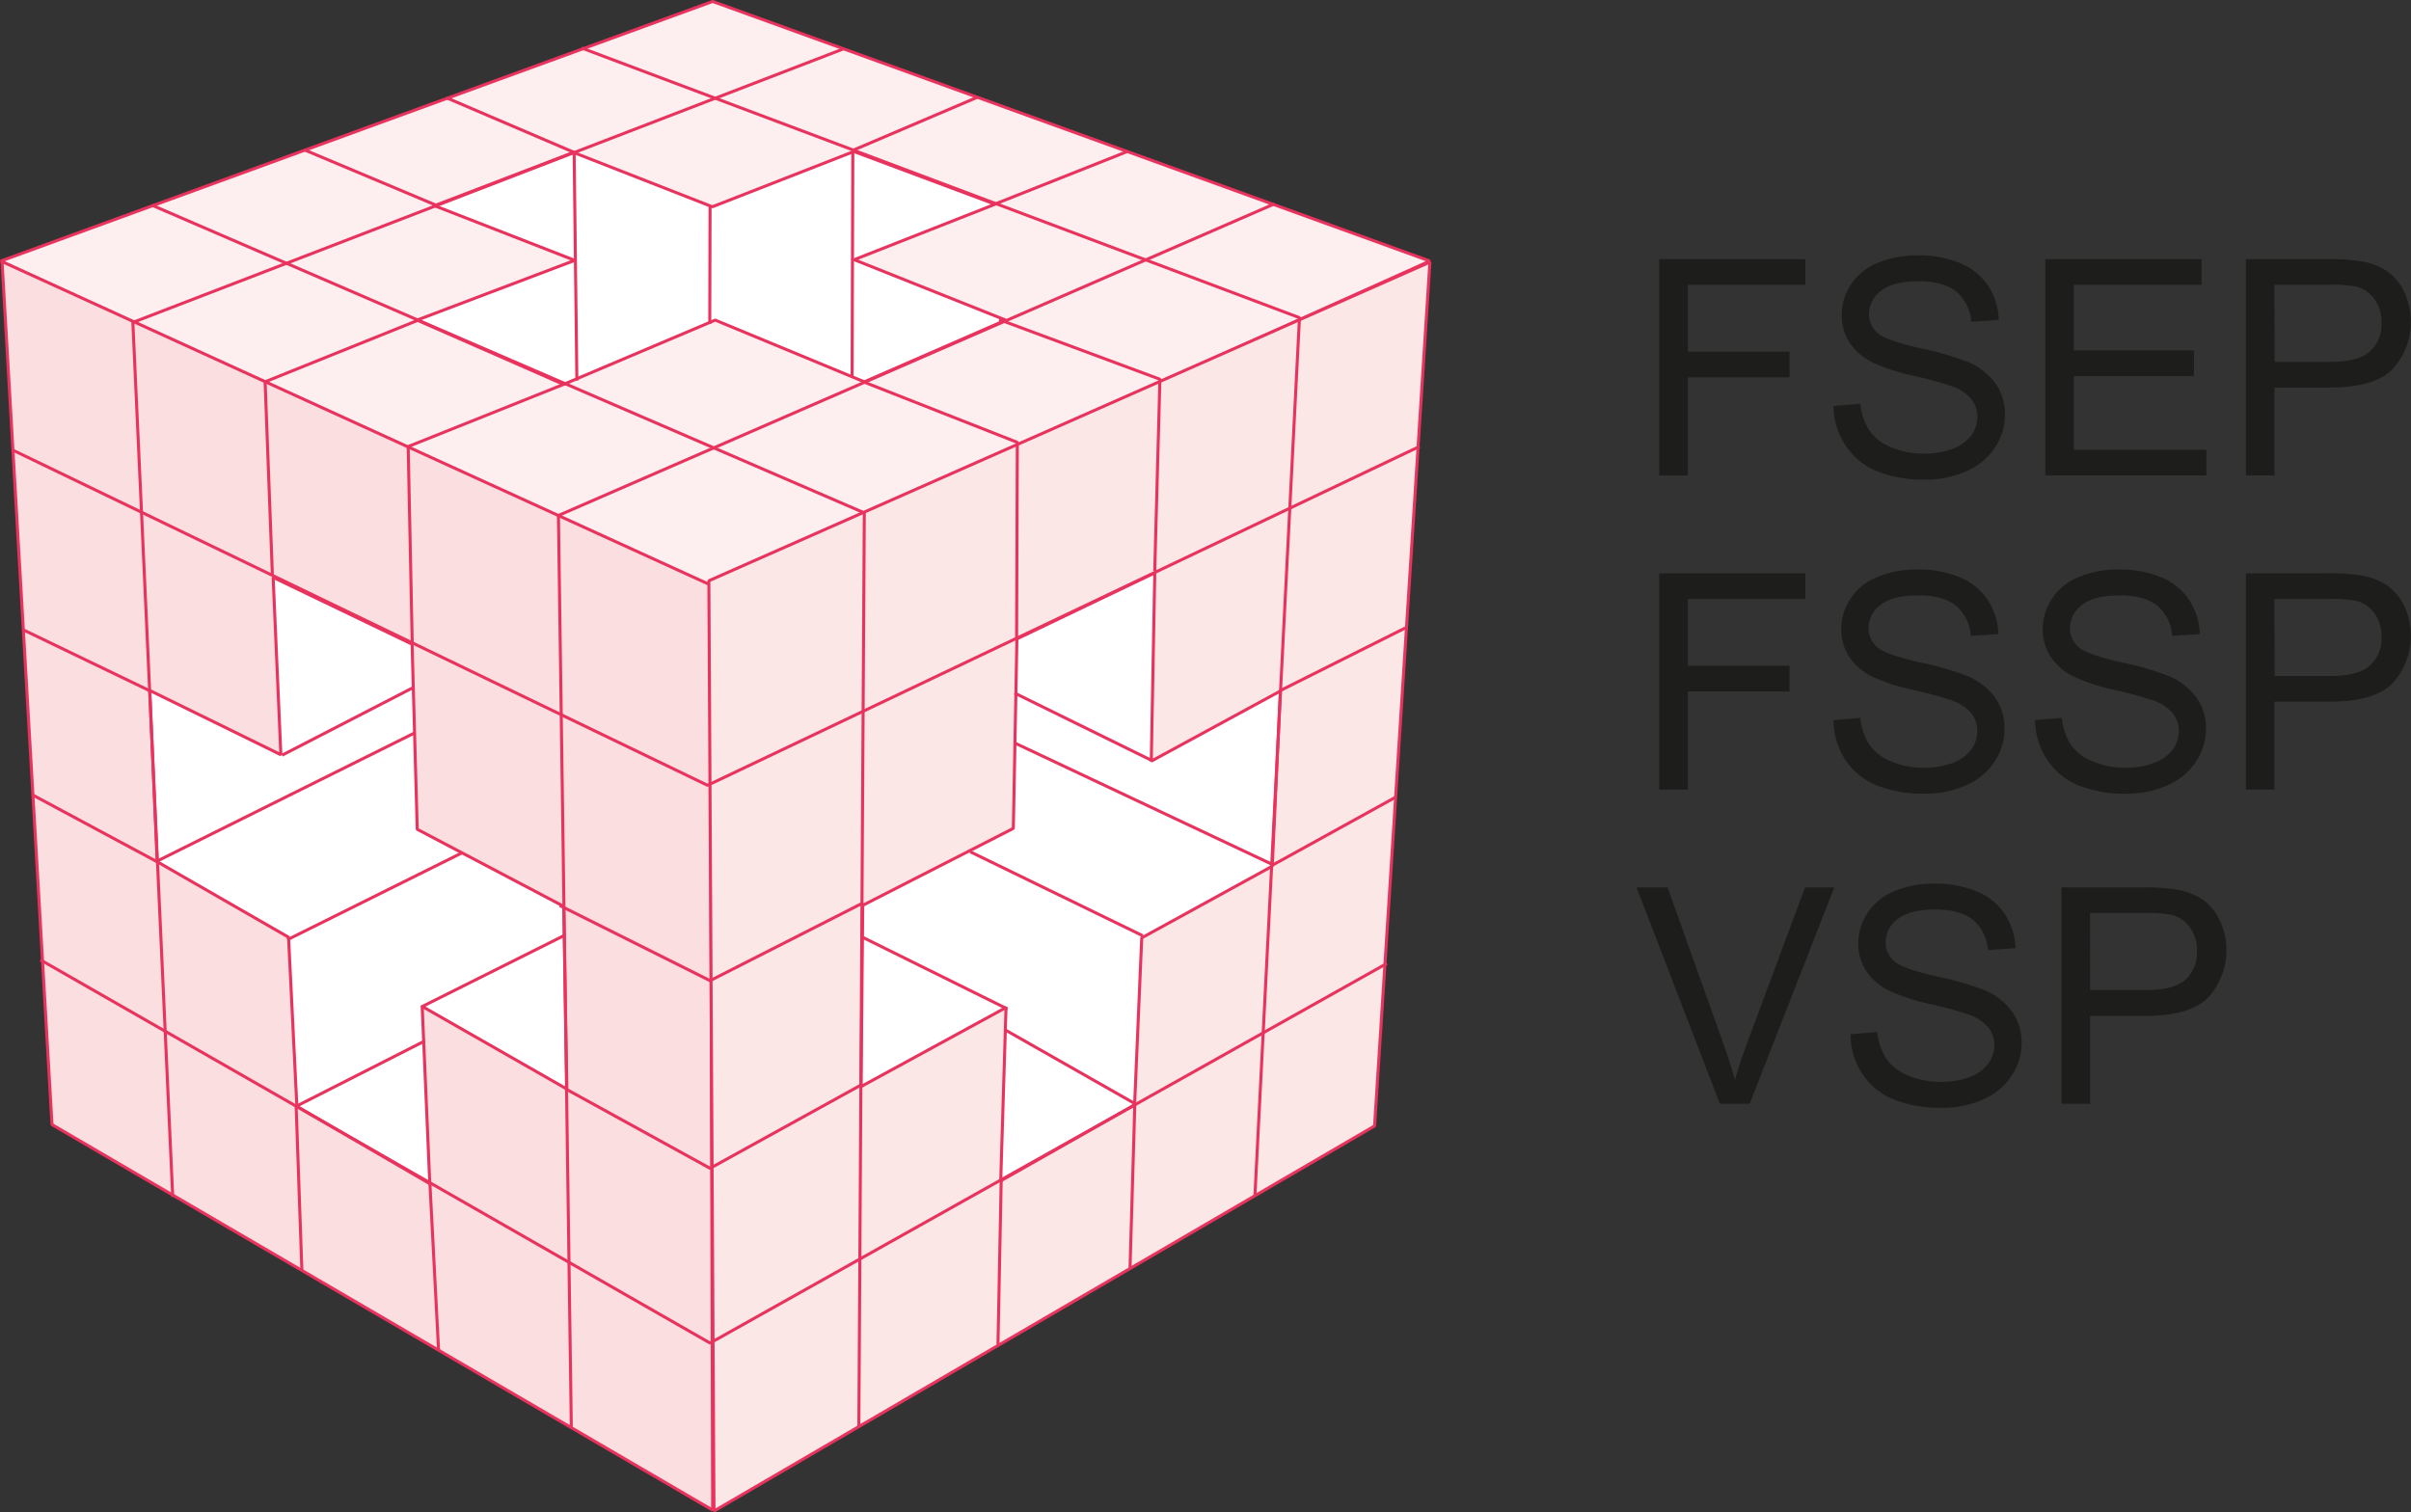 <svg xmlns="http://www.w3.org/2000/svg" viewBox="0 0 399.07 250.37"><rect x="0" y="0" width="399.07" height="250.37" fill="#333333" stroke="none"/><defs><style>.cls-1{fill:#fff;}.cls-2{fill:#fbdedf;}.cls-3{fill:none;stroke:#e8335e;stroke-linecap:square;stroke-linejoin:bevel;stroke-width:0.5px;}.cls-4{fill:#fdefef;}.cls-5{fill:#fce7e7;}.cls-6{fill:#1d1d1b;}</style></defs><g id="Calque_5" data-name="Calque 5"><polygon class="cls-1" points="117.39 7.75 11.56 49.49 17.39 178.62 117.39 233.96 219.33 179.59 225.15 49.49 117.39 7.75"/></g><g id="faces"><path class="cls-2" d="M125.39,109.58,8.19,56.86l8.28,142.92L125.82,263.6ZM79,209.56l-22-12.8-1.38-28-21.74-12.5-1.23-28.35,21.7,10.64-1.28-29.36,23,11.06.85,30.64,24.25,12.76.52,30.24L77.74,180.21Z" transform="translate(-7.86 -13.61)"/><path class="cls-3" d="M125.39,109.58,8.19,56.86l8.28,142.92L125.82,263.6ZM79,209.56l-22-12.8-1.38-28-21.74-12.5-1.23-28.35,21.7,10.64-1.28-29.36,23,11.06.85,30.64,24.25,12.76.52,30.24L77.74,180.21Z" transform="translate(-7.86 -13.61)"/><path class="cls-4" d="M125.82,13.85,8,56.82l117.43,53.61L244.52,56.82Zm.42,52.75-25.1,10.64L76.89,66.6,103,56.71,79.77,47.66l23-8.82,23,9,23.42-9.15,23.38,8.73L149.24,56.6l25.08,10-23.4,10.22Z" transform="translate(-7.86 -13.61)"/><path class="cls-3" d="M125.82,13.85,8,56.82l117.43,53.61L244.52,56.82Zm.42,52.75-25.1,10.64L76.89,66.6,103,56.71,79.77,47.66l23-8.82,23,9,23.42-9.15,23.38,8.73L149.24,56.6l25.08,10-23.4,10.22Z" transform="translate(-7.86 -13.61)"/><path class="cls-5" d="M125.19,109.75l.85,154L235.38,200,244.54,57ZM218.44,157l-21.6,11.86-1.18,27.67L173.5,209.09l.88-28.7-24,13.09.28-30,24.93-12.74.59-31.37L199,108.44l-.58,31.17L219.79,128Z" transform="translate(-7.86 -13.61)"/><path class="cls-3" d="M125.19,109.75l.85,154L235.38,200,244.54,57ZM218.44,157l-21.6,11.86-1.18,27.67L173.5,209.09l.88-28.7-24,13.09.28-30,24.93-12.74.59-31.37L199,108.44l-.58,31.17L219.79,128Z" transform="translate(-7.86 -13.61)"/></g><g id="lignes"><polyline class="cls-3" points="139.48 8.14 21.99 53.37 28.58 197.89"/><polyline class="cls-3" points="210.71 33.85 92.43 85.33 94.56 235.94"/><polyline class="cls-3" points="96.48 8.03 215.09 52.59 207.73 197.65"/><polyline class="cls-3" points="25.34 34.05 143.06 84.9 142.16 235.86"/><polyline class="cls-3" points="2.38 74.64 117.11 130 234.75 74.01"/><polyline class="cls-3" points="6.91 159.02 117.53 222.33 229.34 159.61"/><polyline class="cls-3" points="69.12 53.04 43.88 63.2 45.08 95.02"/><polyline class="cls-3" points="93.28 63.63 67.56 73.92 68.23 106.31"/><polyline class="cls-3" points="93.8 180.35 117.53 193.4 142.21 179.78"/><polyline class="cls-3" points="142.99 63.24 168.39 73.23 168.27 105.57"/><polyline class="cls-3" points="165.61 52.99 191.99 62.78 191.14 94.26"/><line class="cls-3" x1="50.67" y1="24.93" x2="71.94" y2="33.87"/><polyline class="cls-3" points="74.14 16.29 95.03 25.23 95.48 62.75"/><line class="cls-3" x1="117.53" y1="34.27" x2="117.48" y2="53.37"/><polyline class="cls-3" points="161.59 16.18 141.16 24.89 141.04 62.3"/><line class="cls-3" x1="186.5" y1="25.12" x2="164.83" y2="33.72"/><line class="cls-3" x1="4.01" y1="104.34" x2="24.56" y2="114.24"/><polyline class="cls-3" points="5.52 131.66 25.9 142.6 68.4 121.44"/><polyline class="cls-3" points="49.96 210.08 49.02 183.14 70.11 172.42"/><line class="cls-3" x1="46.91" y1="124.9" x2="68.16" y2="113.94"/><line class="cls-3" x1="47.79" y1="155.45" x2="76.29" y2="141.27"/><line class="cls-3" x1="165.19" y1="222.33" x2="165.72" y2="195.32"/><polyline class="cls-3" points="187.05 209.72 187.84 182.69 166.59 170.61"/><line class="cls-3" x1="69.93" y1="166.6" x2="93.23" y2="154.94"/><polyline class="cls-3" points="92.86 150 117.53 162.34 142.64 149.57"/><line class="cls-3" x1="190.31" y1="125.73" x2="168.16" y2="114.84"/><line class="cls-3" x1="232.41" y1="104.05" x2="212.01" y2="114.27"/><polyline class="cls-3" points="230.71 132.13 210.73 143.16 168.16 123.09"/><line class="cls-3" x1="188.92" y1="154.79" x2="160.83" y2="141.12"/><line class="cls-3" x1="166.52" y1="166.91" x2="142.8" y2="155.17"/><line class="cls-3" x1="71.18" y1="196.29" x2="72.58" y2="223.24"/></g><g id="Calque_6" data-name="Calque 6"><path class="cls-6" d="M282.49,92.32V56.51h24.19v4.25H287.24V71.82h16.82v4.25H287.24V92.32Z" transform="translate(-7.86 -13.61)"/><path class="cls-6" d="M311.35,80.82l4.44-.37a9.87,9.87,0,0,0,1.47,4.4,7.94,7.94,0,0,0,3.58,2.78,13.52,13.52,0,0,0,5.47,1.07,13,13,0,0,0,4.77-.81,6.61,6.61,0,0,0,3.07-2.21,5.13,5.13,0,0,0,1-3.06,4.67,4.67,0,0,0-1-2.94A7.33,7.33,0,0,0,331,77.57a64,64,0,0,0-6.34-1.74,31.86,31.86,0,0,1-6.89-2.24,9.61,9.61,0,0,1-3.81-3.34,8.2,8.2,0,0,1-1.26-4.47,9.1,9.1,0,0,1,1.54-5.08,9.41,9.41,0,0,1,4.48-3.59,16.89,16.89,0,0,1,6.56-1.23,18,18,0,0,1,7,1.28,10.23,10.23,0,0,1,4.67,3.77,10.91,10.91,0,0,1,1.75,5.64l-4.56.31a7.18,7.18,0,0,0-2.47-5q-2.1-1.71-6.21-1.71-4.28,0-6.24,1.58a4.74,4.74,0,0,0-2,3.79,4.09,4.09,0,0,0,1.39,3.17q1.36,1.24,7.11,2.55a47.1,47.1,0,0,1,7.9,2.28,11,11,0,0,1,4.62,3.65,8.89,8.89,0,0,1,1.48,5.08,9.77,9.77,0,0,1-1.62,5.38,10.68,10.68,0,0,1-4.69,3.93A16.15,16.15,0,0,1,326.55,93a20.49,20.49,0,0,1-8.11-1.42,11.4,11.4,0,0,1-5.13-4.27A12.09,12.09,0,0,1,311.35,80.82Z" transform="translate(-7.86 -13.61)"/><path class="cls-6" d="M346.39,92.32V56.51h25.87v4.25H351.14V71.63H371v4.25H351.14V88.07h21.93v4.25Z" transform="translate(-7.86 -13.61)"/><path class="cls-6" d="M379.61,92.32V56.51h13.5a32.37,32.37,0,0,1,5.44.34A10.77,10.77,0,0,1,403,58.52,8.89,8.89,0,0,1,405.84,62,11.68,11.68,0,0,1,404,74.59q-2.91,3.16-10.49,3.17h-9.17V92.32Zm4.75-18.81h9.25c3.05,0,5.23-.57,6.51-1.71A6,6,0,0,0,402.05,67a6.41,6.41,0,0,0-1.14-3.83,5.35,5.35,0,0,0-3-2.11,20.5,20.5,0,0,0-4.42-.31h-9.15Z" transform="translate(-7.86 -13.61)"/><path class="cls-6" d="M282.49,144.32V108.51h24.19v4.25H287.24v11.06h16.82v4.25H287.24v16.25Z" transform="translate(-7.86 -13.61)"/><path class="cls-6" d="M311.35,132.82l4.44-.37a9.87,9.87,0,0,0,1.47,4.4,7.94,7.94,0,0,0,3.58,2.78,13.52,13.52,0,0,0,5.47,1.07,13,13,0,0,0,4.77-.81,6.61,6.61,0,0,0,3.07-2.21,5.13,5.13,0,0,0,1-3.06,4.67,4.67,0,0,0-1-2.94,7.33,7.33,0,0,0-3.22-2.11,64,64,0,0,0-6.34-1.74,31.86,31.86,0,0,1-6.89-2.24,9.61,9.61,0,0,1-3.81-3.34,8.2,8.2,0,0,1-1.26-4.47,9.1,9.1,0,0,1,1.54-5.08,9.41,9.41,0,0,1,4.48-3.59,16.89,16.89,0,0,1,6.56-1.23,18,18,0,0,1,7,1.28,10.23,10.23,0,0,1,4.67,3.77,10.91,10.91,0,0,1,1.75,5.64l-4.56.31a7.18,7.18,0,0,0-2.47-5q-2.1-1.71-6.21-1.71-4.28,0-6.24,1.58a4.74,4.74,0,0,0-2,3.79,4.09,4.09,0,0,0,1.39,3.17q1.36,1.24,7.11,2.55a47.1,47.1,0,0,1,7.9,2.28,11,11,0,0,1,4.62,3.65,8.89,8.89,0,0,1,1.48,5.08,9.77,9.77,0,0,1-1.62,5.38,10.68,10.68,0,0,1-4.69,3.93,16.15,16.15,0,0,1-6.86,1.41,20.49,20.49,0,0,1-8.11-1.42,11.4,11.4,0,0,1-5.13-4.27A12.09,12.09,0,0,1,311.35,132.82Z" transform="translate(-7.86 -13.61)"/><path class="cls-6" d="M344.7,132.82l4.44-.37a9.87,9.87,0,0,0,1.47,4.4,7.94,7.94,0,0,0,3.58,2.78,13.52,13.52,0,0,0,5.47,1.07,13,13,0,0,0,4.77-.81,6.61,6.61,0,0,0,3.07-2.21,5.13,5.13,0,0,0,1-3.06,4.67,4.67,0,0,0-1-2.94,7.33,7.33,0,0,0-3.22-2.11,64,64,0,0,0-6.34-1.74,31.86,31.86,0,0,1-6.89-2.24,9.61,9.61,0,0,1-3.81-3.34,8.2,8.2,0,0,1-1.26-4.47,9.1,9.1,0,0,1,1.54-5.08,9.41,9.41,0,0,1,4.48-3.59,16.84,16.84,0,0,1,6.55-1.23,18,18,0,0,1,7,1.28,10.23,10.23,0,0,1,4.67,3.77,10.91,10.91,0,0,1,1.75,5.64l-4.56.31a7.18,7.18,0,0,0-2.47-5q-2.1-1.71-6.21-1.71c-2.86,0-4.93.53-6.24,1.58a4.74,4.74,0,0,0-2,3.79,4.09,4.09,0,0,0,1.39,3.17q1.37,1.24,7.11,2.55a47.1,47.1,0,0,1,7.9,2.28,10.86,10.86,0,0,1,4.61,3.65,8.82,8.82,0,0,1,1.49,5.08,9.77,9.77,0,0,1-1.62,5.38,10.68,10.68,0,0,1-4.69,3.93A16.15,16.15,0,0,1,359.9,145a20.49,20.49,0,0,1-8.11-1.42,11.4,11.4,0,0,1-5.13-4.27A12.09,12.09,0,0,1,344.7,132.82Z" transform="translate(-7.86 -13.61)"/><path class="cls-6" d="M379.61,144.32V108.51h13.5a32.37,32.37,0,0,1,5.44.34,10.77,10.77,0,0,1,4.42,1.67,8.89,8.89,0,0,1,2.87,3.46A11.68,11.68,0,0,1,404,126.59q-2.91,3.16-10.49,3.17h-9.17v14.56Zm4.75-18.81h9.25c3.05,0,5.23-.57,6.51-1.71a6,6,0,0,0,1.93-4.79,6.41,6.41,0,0,0-1.14-3.83,5.35,5.35,0,0,0-3-2.11,20.5,20.5,0,0,0-4.42-.31h-9.15Z" transform="translate(-7.86 -13.61)"/><path class="cls-6" d="M292.53,196.32l-13.79-35.81h5.14l9.28,26c.74,2.08,1.37,4,1.87,5.86.56-1.95,1.2-3.91,1.93-5.86l9.67-26h4.84l-14,35.81Z" transform="translate(-7.86 -13.61)"/><path class="cls-6" d="M314.16,184.82l4.43-.37a10,10,0,0,0,1.48,4.4,7.89,7.89,0,0,0,3.58,2.78,13.48,13.48,0,0,0,5.47,1.07,13,13,0,0,0,4.77-.81,6.61,6.61,0,0,0,3.07-2.21,5.15,5.15,0,0,0,1-3.06,4.67,4.67,0,0,0-1-2.94,7.39,7.39,0,0,0-3.22-2.11,64.53,64.53,0,0,0-6.35-1.74,31.73,31.73,0,0,1-6.88-2.24,9.72,9.72,0,0,1-3.82-3.34,8.27,8.27,0,0,1-1.25-4.47A9.17,9.17,0,0,1,317,164.7a9.48,9.48,0,0,1,4.49-3.59,16.84,16.84,0,0,1,6.55-1.23,18,18,0,0,1,7,1.28,10.15,10.15,0,0,1,4.66,3.77,10.83,10.83,0,0,1,1.76,5.64l-4.56.31a7.22,7.22,0,0,0-2.47-5q-2.1-1.71-6.21-1.71-4.29,0-6.24,1.58a4.69,4.69,0,0,0-2,3.79,4.06,4.06,0,0,0,1.39,3.17q1.36,1.25,7.11,2.55a47.41,47.41,0,0,1,7.9,2.28,10.79,10.79,0,0,1,4.61,3.65,8.91,8.91,0,0,1,1.49,5.09,9.69,9.69,0,0,1-1.63,5.37,10.6,10.6,0,0,1-4.68,3.93,16.16,16.16,0,0,1-6.87,1.41,20.53,20.53,0,0,1-8.11-1.42,11.4,11.4,0,0,1-5.13-4.27A12.08,12.08,0,0,1,314.16,184.82Z" transform="translate(-7.86 -13.61)"/><path class="cls-6" d="M349.07,196.32V160.51h13.5a32.37,32.37,0,0,1,5.44.34,10.77,10.77,0,0,1,4.42,1.67A8.89,8.89,0,0,1,375.3,166a11.68,11.68,0,0,1-1.82,12.61q-2.91,3.16-10.49,3.17h-9.17v14.56Zm4.75-18.81h9.25q4.57,0,6.51-1.7a6.1,6.1,0,0,0,1.93-4.8,6.41,6.41,0,0,0-1.14-3.83,5.29,5.29,0,0,0-3-2.11,20.39,20.39,0,0,0-4.41-.31h-9.15Z" transform="translate(-7.86 -13.61)"/></g></svg>